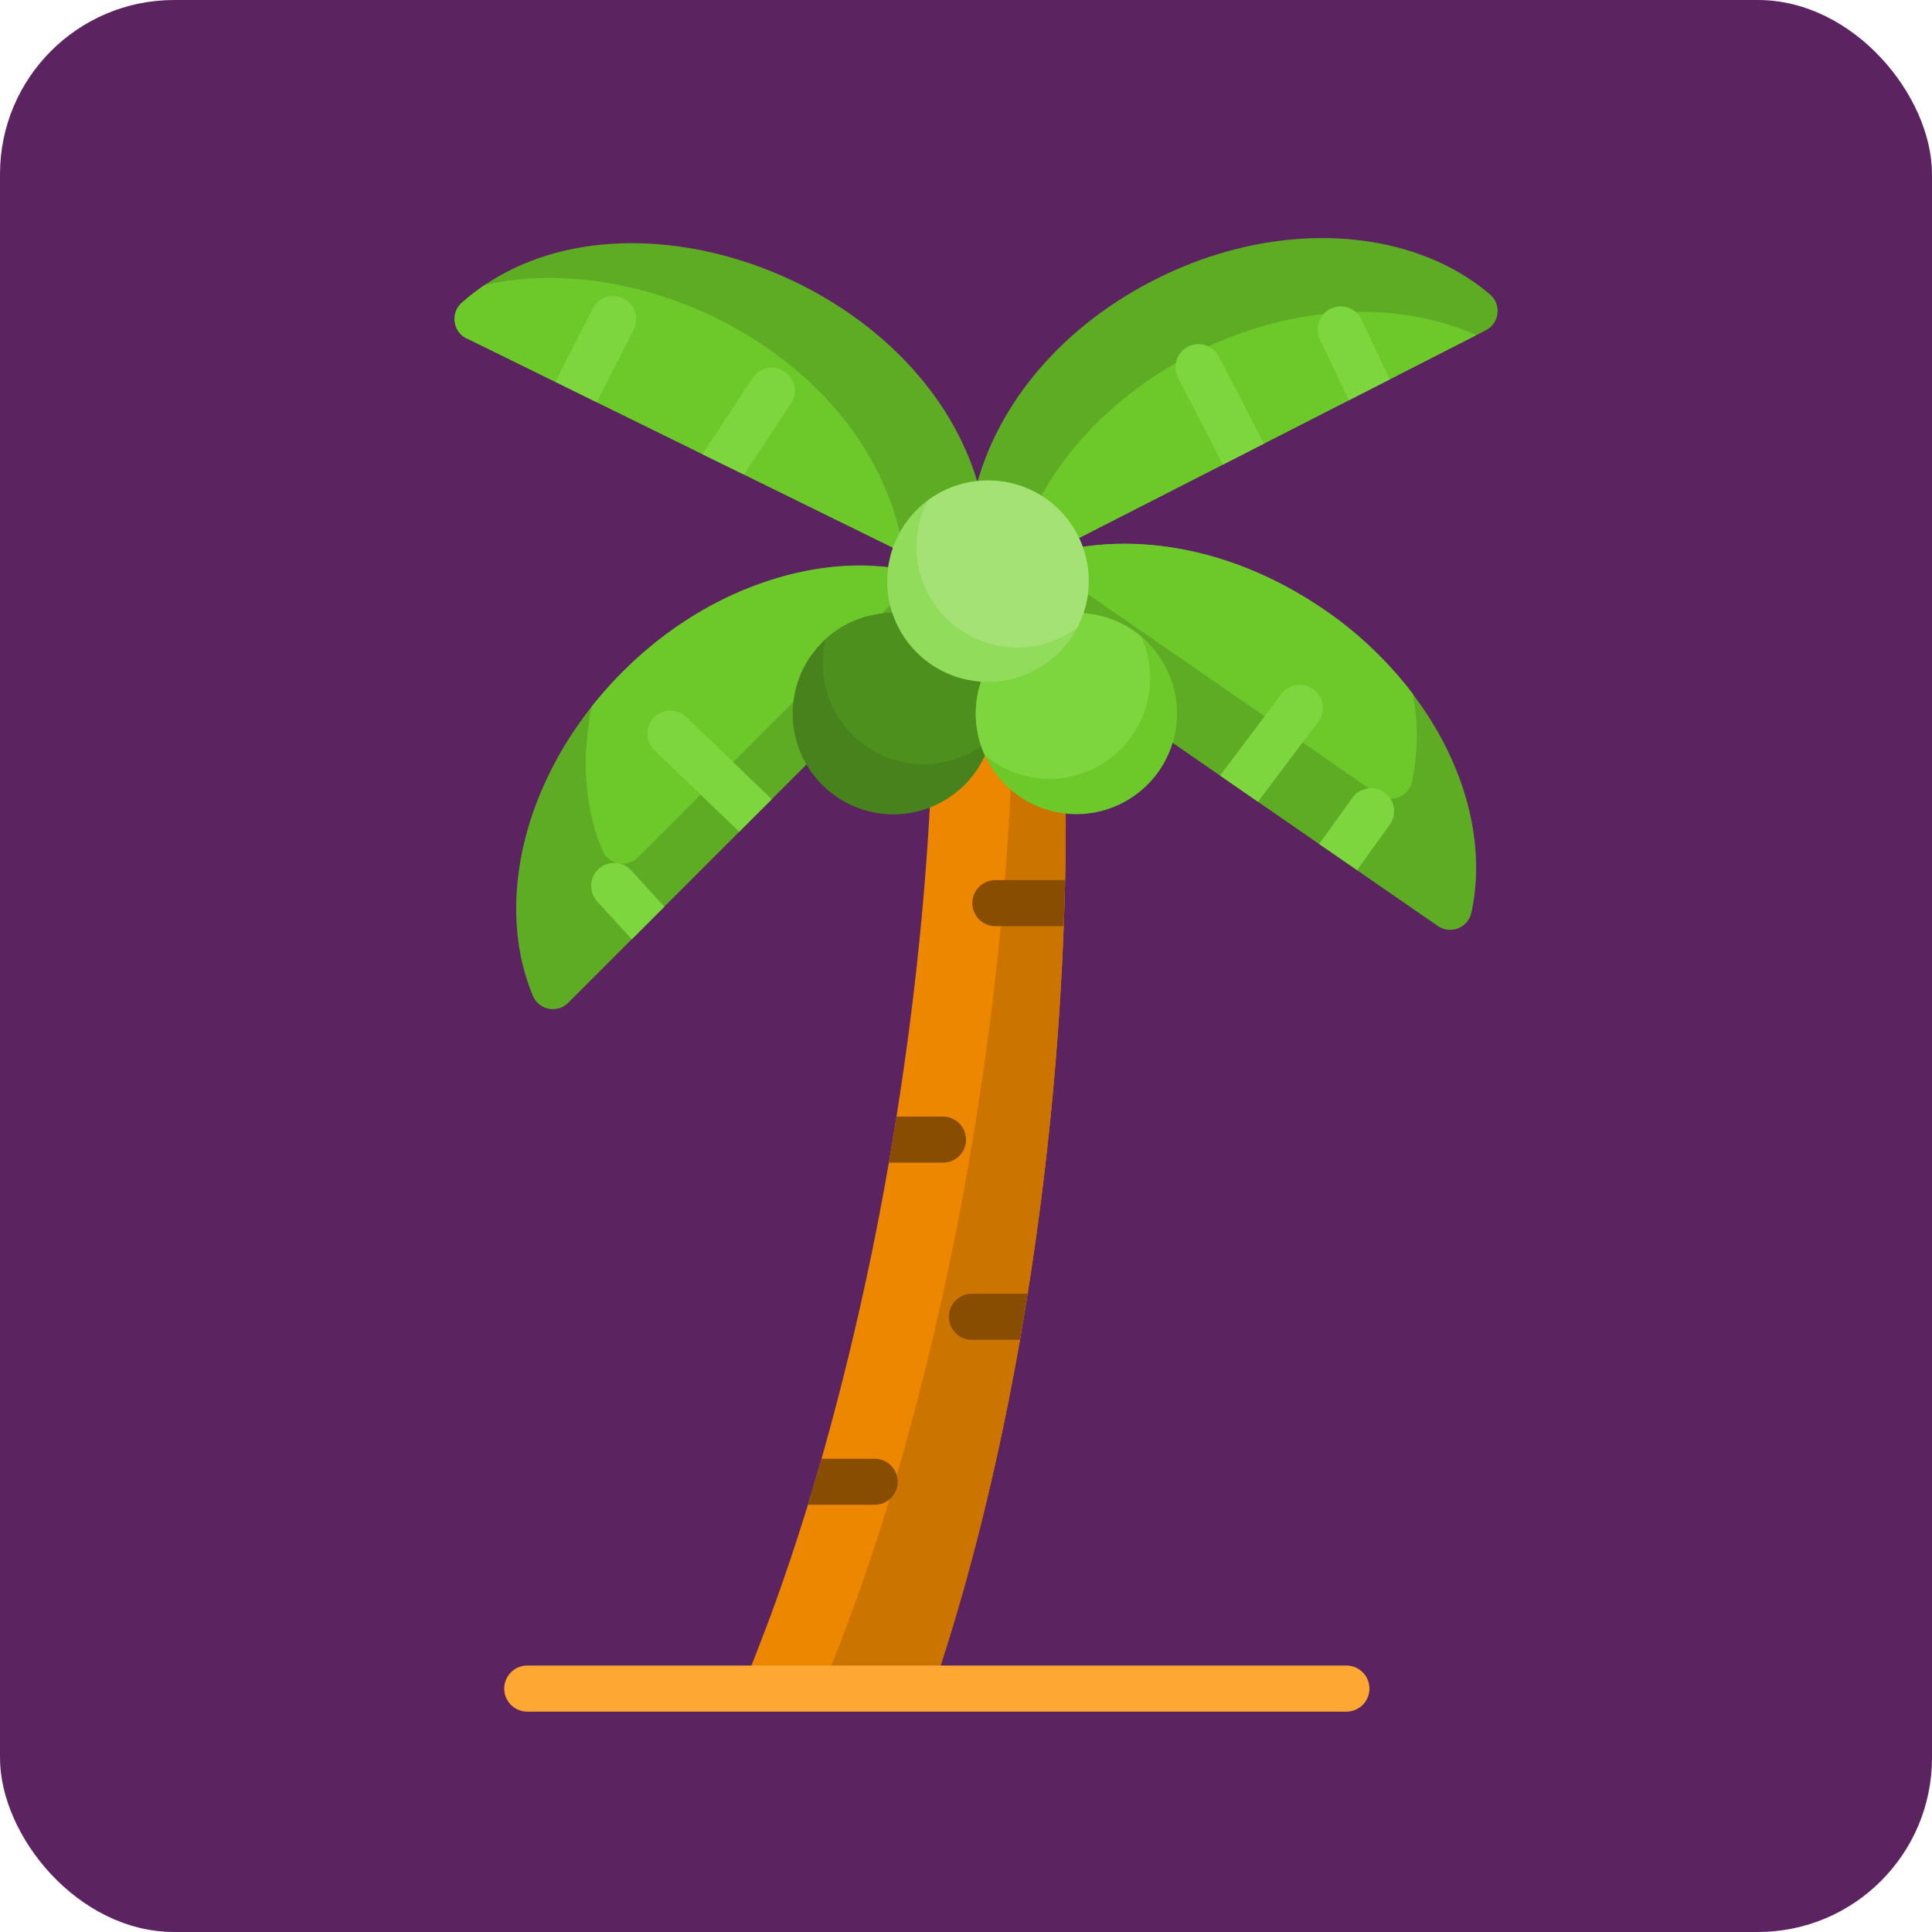 <svg id="Layer_1" data-name="Layer 1" xmlns="http://www.w3.org/2000/svg" viewBox="0 0 760 760">
  <rect width="760" height="760" rx="68.5" style="fill: #5b2460"/>
  <g>
    <path d="M383.88,234.75c-80,80-131.51,131.5-159.73,159.72a8.53,8.53,0,0,1-13.91-2.81C196.33,358.3,204.87,314,233.45,277.9,270,231.84,335.93,205.44,383.88,234.75Z" transform="translate(-0.64 0)" style="fill: #5eac24"/>
    <path d="M363.13,225.73c-79.55,79.53-71,71-111.6,111.59a8.53,8.53,0,0,1-13.91-2.82c-7.05-16.89-8.34-36.58-4.17-56.6C269.94,231.87,323.64,214.85,363.13,225.73Z" transform="translate(-0.64 0)" style="fill: #6dc82a"/>
    <g>
      <path d="M452.69,285.79Z" transform="translate(-0.64 0)" style="fill: #5eac24"/>
      <path d="M579.44,359a8.53,8.53,0,0,1-13.17,5.27c-140.82-97.24-56-38.71-185.88-128.37a80.73,80.73,0,0,1,27.74-16.24c31.42-11.05,73.91-7,113.69,20.44a150.46,150.46,0,0,1,34.62,33C576.84,300,585.42,331.48,579.44,359Z" transform="translate(-0.64 0)" style="fill: #5eac24"/>
      <path d="M428.18,233.46l.07,0h0l-.12-.08Z" transform="translate(-0.64 0)" style="fill: #5eac24"/>
    </g>
    <path d="M556.44,273a150.46,150.46,0,0,0-34.62-33C482,212.6,439.55,208.57,408.13,219.62l134.8,93.09a8.54,8.54,0,0,0,13.17-5.28A88.4,88.4,0,0,0,556.44,273Z" transform="translate(-0.64 0)" style="fill: #6dc82a"/>
    <path d="M387,232.67l-1.54-.76h0L356,217.46,235.3,158.17l-50.5-24.8-.12-.06h0l-.06,0,0,0a1,1,0,0,1-.18-.09l-.07,0a0,0,0,0,0,0,0l0,0A8.54,8.54,0,0,1,182.42,119a87.25,87.25,0,0,1,8.91-6.89h0c61.78-41.69,170.73.17,193.79,77.48v0C389.41,203.91,390.27,218.42,387,232.67Z" transform="translate(-0.64 0)" style="fill: #5eac24"/>
    <path d="M356,217.46,235.3,158.17l-50.5-24.8-.12-.06h0l-.06,0,0,0a1,1,0,0,1-.18-.09l-.07,0a0,0,0,0,0,0,0l0,0A8.54,8.54,0,0,1,182.42,119a87.25,87.25,0,0,1,8.91-6.89h0c61.78-13.93,142.17,26,161.58,91.16v0A90.92,90.92,0,0,1,356,217.46Z" transform="translate(-0.64 0)" style="fill: #6dc82a"/>
    <path d="M585.14,129.91c-.35.19-1.64.84-3.76,1.92L398.94,225l-15,7.64c-10-38.4,12.74-92.88,70.76-122.5,48-24.5,101-20.9,132,5.65A8.52,8.52,0,0,1,585.14,129.91Z" transform="translate(-0.64 0)" style="fill: #5eac24"/>
    <path d="M581.38,131.83,398.94,225c6.56-31.39,30-64.88,71.1-85.88C508.56,119.47,550.36,117.92,581.38,131.83Z" transform="translate(-0.64 0)" style="fill: #6dc82a"/>
    <g>
      <path d="M262,356.66l-12.82,12.83-13.95-15.24A9.06,9.06,0,0,1,248.54,342Z" transform="translate(-0.64 0)" style="fill: #7ed63e"/>
      <path d="M304.24,314.4l-12.82,12.8-33.7-32.44a9.05,9.05,0,0,1,12.56-13Z" transform="translate(-0.64 0)" style="fill: #7ed63e"/>
      <path d="M249.93,129.65l-14.52,28.57-16.27-8,14.66-28.8a9,9,0,0,1,16.13,8.21Z" transform="translate(-0.64 0)" style="fill: #7ed63e"/>
      <path d="M311.81,158.66l-18.49,28-16.39-8,19.77-29.93a9.05,9.05,0,0,1,15.11,10Z" transform="translate(-0.64 0)" style="fill: #7ed63e"/>
      <path d="M497.84,174.51l-16.14,8.24-17.65-34.13a9.06,9.06,0,1,1,16.1-8.32Z" transform="translate(-0.64 0)" style="fill: #7ed63e"/>
      <path d="M547.33,149.22l-16.13,8.25-11.34-24a9.05,9.05,0,1,1,16.37-7.73Z" transform="translate(-0.64 0)" style="fill: #7ed63e"/>
      <path d="M519,284.13l-23.5,31.26-14.91-10.3,23.93-31.84A9.06,9.06,0,1,1,519,284.13Z" transform="translate(-0.64 0)" style="fill: #7ed63e"/>
      <path d="M547.48,324.2l-13,18.07L519.57,332l13.2-18.35a9.06,9.06,0,0,1,14.71,10.57Z" transform="translate(-0.64 0)" style="fill: #7ed63e"/>
    </g>
    <path d="M419.87,323.08q0,11.51-.24,23.14-.21,9-.55,18.11a1207.47,1207.47,0,0,1-14.21,144.6q-1.46,9.09-3,18.11c-8.6,48.87-20.13,95.64-34.25,137.21H292.72l6.83-17.57c6.72-17.25,13-35.59,18.9-54.73q2.74-8.94,5.36-18.12a1144.16,1144.16,0,0,0,26.47-116.42q1.58-9,3-18.12c12-75.35,17.12-152,13.32-217.65l-1.8-10.25h45.85l3.08,4.32A887.83,887.83,0,0,1,419.87,323.08Z" transform="translate(-0.64 0)" style="fill: #ee8700"/>
    <path d="M419.87,323.08q0,11.51-.24,23.14-.21,9-.55,18.11a1207.47,1207.47,0,0,1-14.21,144.6q-1.46,9.09-3,18.11c-8.6,48.87-20.13,95.64-34.25,137.21H324.11L331,646.68c6.71-17.25,13-35.59,18.89-54.73q2.76-8.94,5.37-18.12a1144.17,1144.17,0,0,0,26.46-116.42q1.57-9,3-18.12c12-75.35,17.13-152,13.32-217.65l-1.8-10.25h14.46l3.08,4.32A887.83,887.83,0,0,1,419.87,323.08Z" transform="translate(-0.64 0)" style="fill: #cc7400"/>
    <g>
      <path d="M419.63,346.22q-.21,9-.55,18.11H392.51a9.06,9.06,0,1,1,0-18.11Z" transform="translate(-0.64 0)" style="fill: #884d00"/>
      <path d="M380.64,448.35a9,9,0,0,1-9.06,9h-21.3q1.58-9,3-18.11h18.28A9.06,9.06,0,0,1,380.64,448.35Z" transform="translate(-0.64 0)" style="fill: #884d00"/>
      <path d="M404.87,508.93q-1.46,9.09-3,18.11H382.66a9.06,9.06,0,0,1,0-18.11Z" transform="translate(-0.64 0)" style="fill: #884d00"/>
      <path d="M353.77,582.89a9.06,9.06,0,0,1-9.06,9.05H318.45c1.83-6,3.62-12,5.36-18.11h20.9A9.06,9.06,0,0,1,353.77,582.89Z" transform="translate(-0.64 0)" style="fill: #884d00"/>
    </g>
    <path d="M530.28,673.31H208.06a9.06,9.06,0,0,1,0-18.12H530.28a9.06,9.06,0,1,1,0,18.12Z" transform="translate(-0.64 0)" style="fill: #ffa733"/>
    <path d="M391.7,280.7a39.62,39.62,0,1,1-39.61-39.6A39.55,39.55,0,0,1,391.7,280.7Z" transform="translate(-0.64 0)" style="fill: #47821c"/>
    <path d="M391.7,280.7a39.55,39.55,0,0,1-1.2,9.68,39.62,39.62,0,0,1-65-39A39.62,39.62,0,0,1,391.7,280.7Z" transform="translate(-0.64 0)" style="fill: #4e901e"/>
    <path d="M463.64,280.7a39.58,39.58,0,1,1-14.14-30.34A39.6,39.6,0,0,1,463.64,280.7Z" transform="translate(-0.64 0)" style="fill: #6dc82a"/>
    <path d="M453.07,266.81a39.59,39.59,0,0,1-65,30.33,39.6,39.6,0,0,1,61.47-46.78A39.47,39.47,0,0,1,453.07,266.81Z" transform="translate(-0.64 0)" style="fill: #7ed63e"/>
    <path d="M428.88,228.6A39.62,39.62,0,1,1,389.28,189,39.35,39.35,0,0,1,428.88,228.6Z" transform="translate(-0.64 0)" style="fill: #91dc5a"/>
    <path d="M428.88,228.6a39.35,39.35,0,0,1-4.47,18.29,39.62,39.62,0,0,1-58.81-50,39.62,39.62,0,0,1,63.28,31.75Z" transform="translate(-0.64 0)" style="fill: #a4e276"/>
  </g>
</svg>
